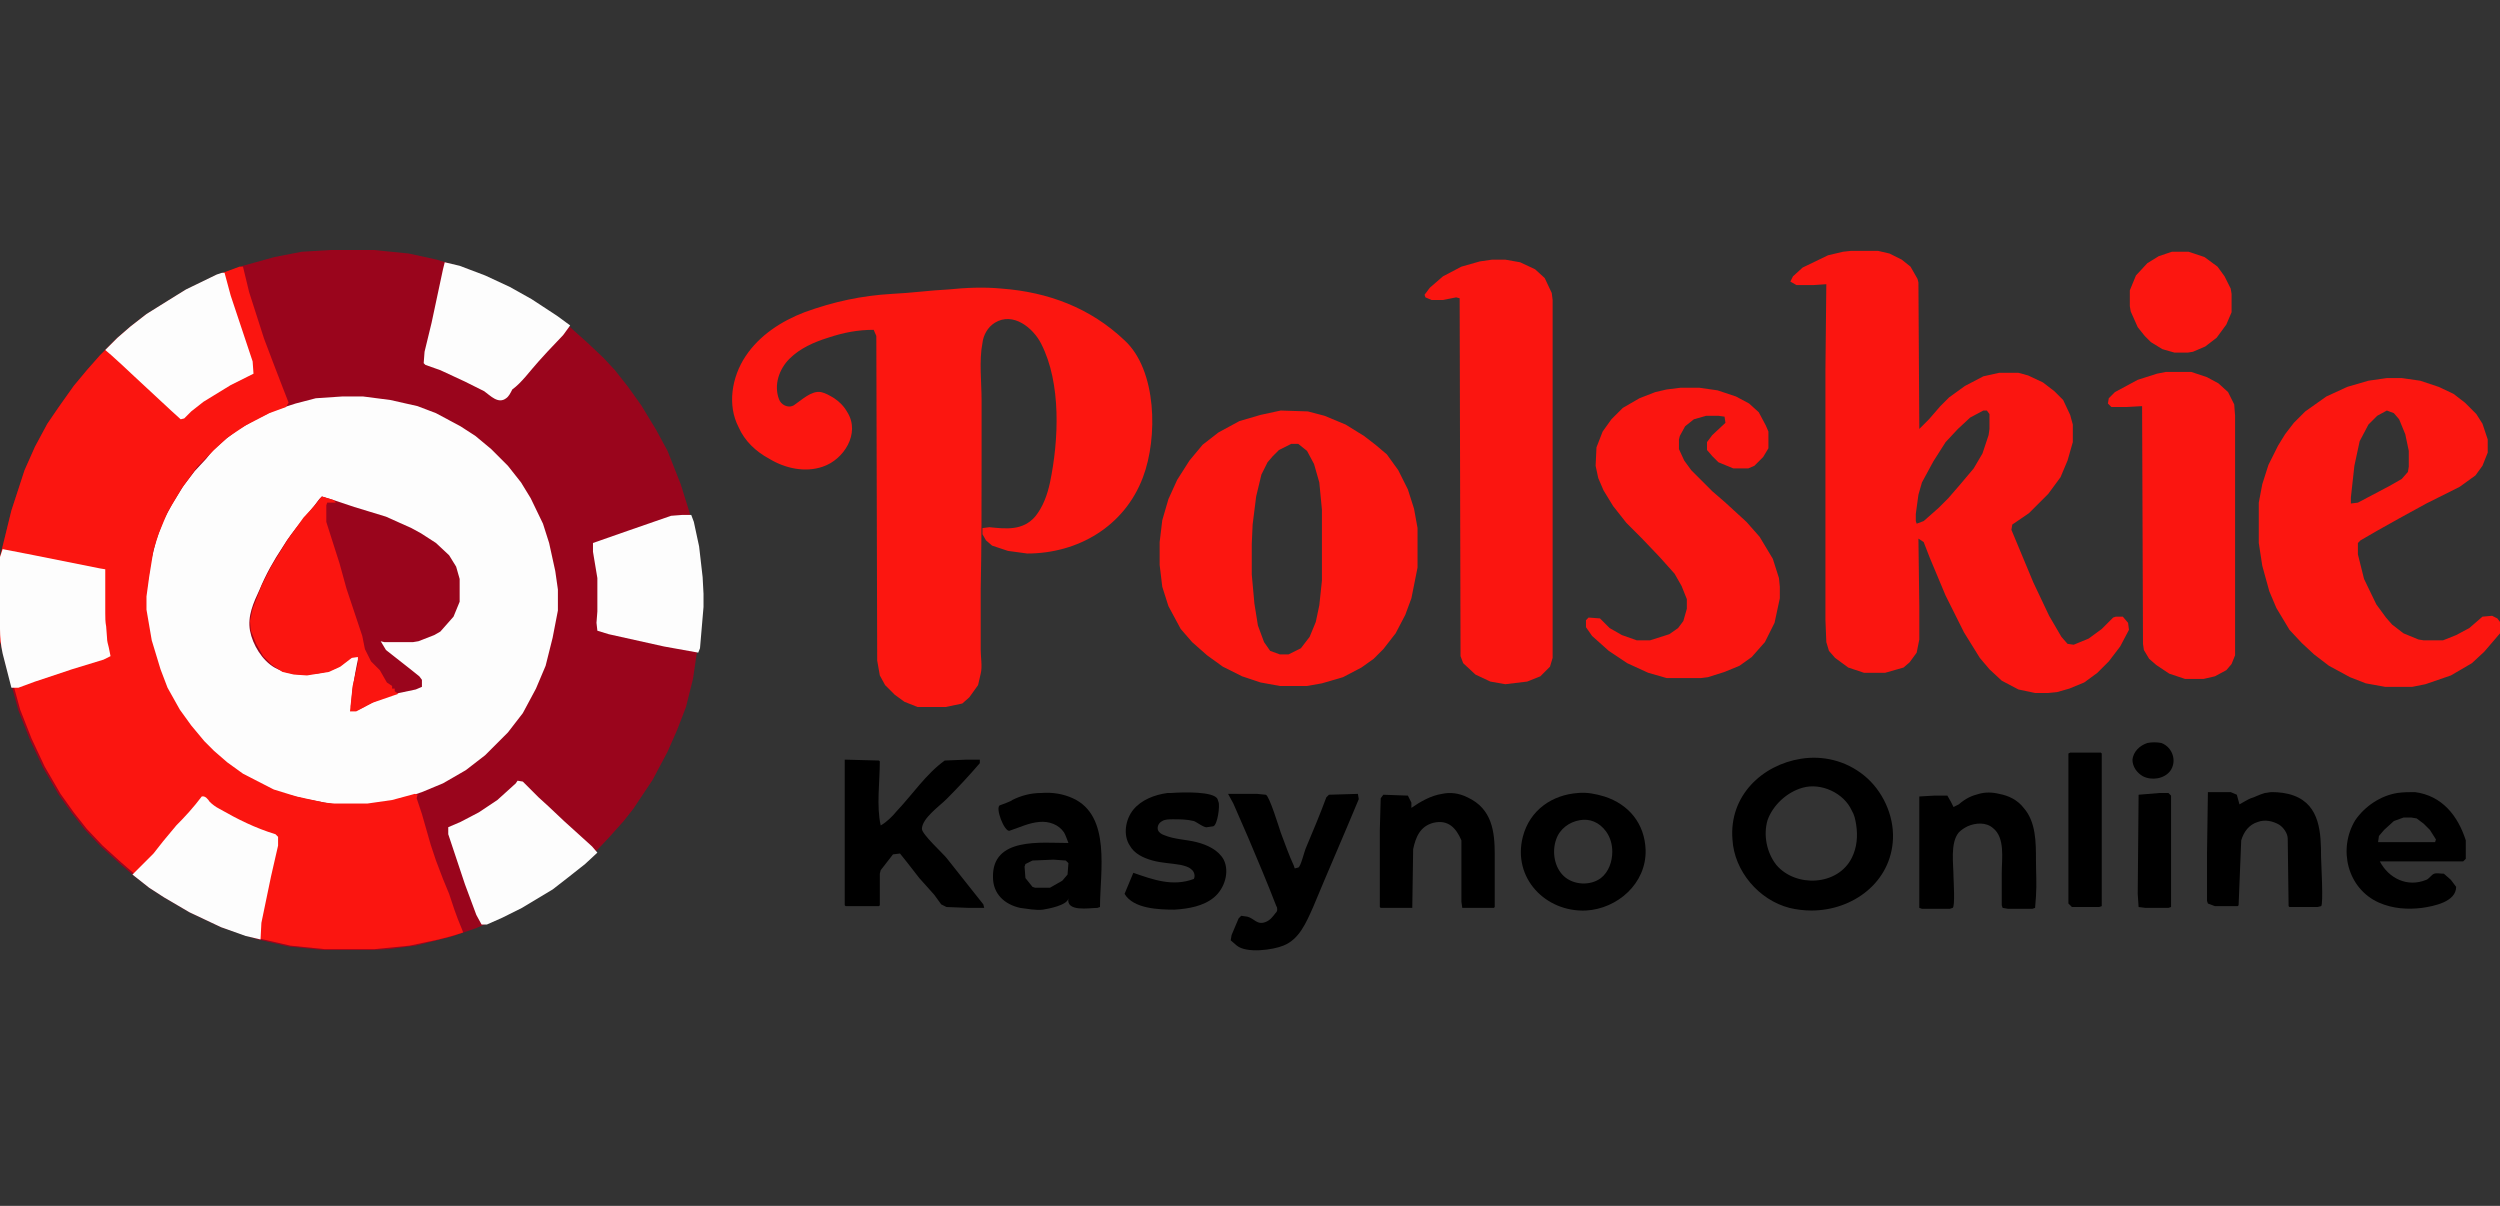 <svg width="170" height="82" viewBox="0 0 170 82" fill="none" xmlns="http://www.w3.org/2000/svg">
<rect x="0" y="0" width="170" height="82" fill="#333333" stroke="none"/>
<path d="M22.488 17H25.41L27.797 17.239L29.705 17.656L31.674 18.253L33.642 19.088L34.954 19.744L36.446 20.579L37.758 21.474L38.832 22.309L39.965 23.323L41.039 24.337L41.814 25.172L42.709 26.305L43.603 27.558L44.617 29.228L45.393 30.66L46.288 32.926L46.884 34.835L47.361 37.221L47.6 39.309L47.66 40.442V41.337L47.421 44.14L47.123 46.168L46.646 48.077L46.049 49.628L45.393 51.119L44.379 53.028L43.067 54.996L42.41 55.832L41.397 56.965L40.383 58.039L39.488 58.814L38.832 59.41L37.519 60.425L35.432 61.677L34.119 62.333L32.389 63.109L30.66 63.705L28.274 64.302L26.425 64.54L25.351 64.6H21.951L19.625 64.361L17.537 63.884L15.032 63.049L12.884 62.035L11.154 61.021L10.14 60.365L9.007 59.47L8.112 58.695L6.86 57.561L5.786 56.428L4.891 55.295L3.996 54.042L2.923 52.193L2.028 50.284L1.253 48.316L0.418 45.274L0 43.603V37.877L0.775 34.716L1.67 31.972L2.386 30.361L3.221 28.811L3.996 27.677L5.011 26.246L5.905 25.172L6.8 24.158L7.933 23.025L8.828 22.249L9.902 21.414L11.333 20.519L12.586 19.744L14.674 18.73L16.523 18.074L18.67 17.477L20.519 17.119L22.488 17Z" fill="#9A051C"/>
<path d="M23.263 26.961H24.695L26.544 27.2L28.393 27.617L29.646 28.095L31.316 28.989L32.33 29.646L33.404 30.54L34.537 31.674L35.432 32.807L36.088 33.881L36.923 35.611L37.34 36.923L37.758 38.831L37.937 40.084V41.516L37.579 43.365L37.102 45.274L36.446 46.825L35.551 48.495L34.537 49.807L32.986 51.358L31.674 52.372L30.123 53.267L28.691 53.863L27.439 54.281L25.768 54.639L24.993 54.698H22.726L20.818 54.34L19.088 53.923L18.074 53.505L16.105 52.431L15.27 51.775L14.197 50.881L13.421 50.105L12.348 48.674L11.512 47.182L11.035 46.168L10.379 44.2L9.961 42.112L9.902 41.456V40.561L10.26 38.175L10.618 36.744L11.095 35.431L11.691 34.298L12.467 33.046L13.242 32.032L14.018 31.197L14.495 30.6L15.39 29.825L16.165 29.228L17.298 28.572L18.611 27.916L20.102 27.439L21.474 27.081L23.263 26.961Z" fill="#FDFDFD"/>
<path d="M29.825 63.884L27.856 64.302L25.47 64.54H22.07L19.744 64.302L17.656 63.825L15.151 62.989L13.004 61.975L11.274 60.961L10.26 60.305L9.126 59.41L8.232 58.635L6.979 57.502L5.905 56.368L5.011 55.235L4.116 53.982L3.042 52.133L2.147 50.224L1.372 48.256L0.537 45.214L0 43.603V37.877L0.775 34.716L1.67 31.972L2.386 30.361L3.221 28.811L3.996 27.677L5.011 26.246L5.905 25.172L6.8 24.158L7.933 23.024L8.828 22.249L9.902 21.414L11.333 20.519L12.586 19.744L14.674 18.73L16.284 18.133H16.523L16.94 19.863L17.954 23.024L18.61 24.754L19.207 26.305L19.625 27.379L19.446 27.677L18.312 28.095L16.702 28.93L15.449 29.765L14.554 30.6L13.421 31.733L12.347 33.224L11.393 34.835L10.796 36.267L10.439 37.4L10.14 39.249L9.961 40.561V41.456L10.319 43.544L10.916 45.512L11.393 46.765L12.228 48.256L13.004 49.33L13.898 50.403L14.554 51.06L15.449 51.835L16.523 52.611L18.61 53.684L20.161 54.161L22.07 54.579L22.726 54.639H24.993L26.663 54.4L28.214 53.982L28.393 54.042L28.333 54.281L28.691 55.354L29.288 57.442L29.646 58.516L30.123 59.768L30.54 60.782L30.898 61.856C31.256 62.87 31.375 63.049 31.495 63.407C30.779 63.645 30.302 63.765 29.825 63.884Z" fill="#FB1510"/>
<path d="M64.481 19.684C65.674 19.565 66.867 19.505 68.12 19.625C71.281 19.863 74.144 20.937 76.47 23.144C78.677 25.172 78.737 29.765 77.723 32.449C76.47 35.789 73.309 37.639 69.849 37.639L68.537 37.46L67.463 37.102L67.046 36.744L66.807 36.326V35.909L67.284 35.849C68.418 35.968 69.551 36.088 70.386 35.133C70.923 34.477 71.221 33.642 71.4 32.807C71.997 29.944 72.176 26.067 70.804 23.383C70.267 22.309 68.895 21.175 67.642 21.951C67.165 22.249 66.867 22.786 66.807 23.323C66.569 24.516 66.748 26.007 66.748 27.26C66.748 28.572 66.748 29.944 66.748 31.256C66.748 34.179 66.748 37.161 66.688 40.084C66.688 41.456 66.688 42.828 66.688 44.2C66.688 44.677 66.807 45.333 66.688 45.81L66.509 46.586L65.912 47.421L65.435 47.839L64.302 48.077H62.393L61.498 47.719L60.842 47.242L60.186 46.586L59.828 45.93L59.649 44.916L59.59 22.846L59.411 22.428C58.337 22.428 57.383 22.607 56.309 22.965C55.355 23.263 54.4 23.681 53.684 24.396C52.969 25.112 52.611 26.186 52.969 27.14C53.088 27.498 53.565 27.797 53.983 27.558C54.52 27.2 55.176 26.544 55.832 26.663C56.13 26.723 56.428 26.902 56.727 27.081C57.084 27.319 57.383 27.617 57.621 28.035C58.516 29.467 57.383 31.256 55.951 31.733C54.758 32.151 53.386 31.853 52.312 31.197C51.418 30.719 50.642 30.003 50.225 29.049C49.449 27.558 49.748 25.649 50.702 24.218C51.656 22.786 53.148 21.832 54.699 21.235C56.667 20.519 58.576 20.102 60.663 19.983C61.976 19.923 63.228 19.744 64.481 19.684Z" fill="#FC1610"/>
<path d="M125.86 17.06H127.709L128.484 17.239L129.32 17.656L129.916 18.133L130.393 18.968L130.453 19.207L130.513 29.169L131.169 28.512L131.944 27.618L132.541 27.021L133.614 26.246L134.867 25.59L135.941 25.351H137.253L137.909 25.53L138.923 26.007L139.699 26.604L140.295 27.2L140.772 28.214L140.951 28.87V30.063L140.593 31.316L140.116 32.449L139.281 33.583L137.969 34.895L136.835 35.67L136.776 36.028L138.267 39.607L139.341 41.874L140.176 43.305L140.593 43.782L141.011 43.842L142.025 43.425L142.92 42.769L143.695 41.993L143.874 41.933H144.351L144.709 42.351L144.769 42.828L144.172 43.961L143.397 44.975L142.621 45.751L141.727 46.407L140.713 46.825L139.877 47.063L139.281 47.123H138.386L137.253 46.884L136.12 46.288L135.284 45.512L134.628 44.737L133.555 43.007L132.302 40.502L131.228 37.937L130.811 36.863L130.453 36.625L130.513 41.218V43.484L130.334 44.379L129.856 45.035L129.439 45.393L128.186 45.751H126.755L125.681 45.393L124.786 44.737L124.369 44.26L124.19 43.663L124.13 42.172V25.112L124.19 19.326L123.295 19.386H122.162L121.744 19.147L121.923 18.79L122.579 18.193L124.309 17.358L125.323 17.119L125.86 17.06ZM134.867 27.916L133.972 28.393L133.137 29.169L132.302 30.063L131.467 31.375L130.692 32.807L130.453 33.642L130.274 34.954V35.432L130.334 35.611L130.811 35.432L131.825 34.537L132.481 33.881L133.256 32.986L134.211 31.853L134.807 30.839L135.225 29.586L135.284 29.169V28.154L135.106 27.916H134.867Z" fill="#FB1510"/>
<path d="M87.088 27.916L88.937 27.976L90.07 28.274L91.502 28.87L92.755 29.646L93.53 30.242L94.306 30.898L95.081 31.972L95.737 33.284L96.155 34.596L96.393 35.909V38.593L95.976 40.681L95.558 41.814L94.902 43.067L94.067 44.14L93.411 44.797L92.576 45.393L91.323 46.049L89.891 46.467L88.877 46.646H87.028L85.716 46.407L84.463 45.989L83.151 45.333L82.078 44.558L81.064 43.663L80.288 42.769L79.453 41.218L79.035 39.905L78.856 38.414V36.863L79.035 35.372L79.453 33.94L80.049 32.628L80.885 31.316L81.779 30.242L82.853 29.407L84.284 28.632L85.716 28.214L87.088 27.916ZM87.804 30.183L86.969 30.6L86.551 31.018L86.193 31.435L85.776 32.27L85.418 33.761L85.179 35.67L85.12 36.983V39.07L85.299 41.039L85.537 42.53L85.955 43.663L86.372 44.26L87.028 44.498H87.625L88.46 44.081L89.056 43.305L89.474 42.291L89.713 41.158L89.891 39.488V34.656L89.713 32.807L89.355 31.554L88.877 30.66L88.281 30.183H87.804Z" fill="#FC1610"/>
<path d="M162.305 25.709H163.319L164.572 25.888L165.825 26.305L166.839 26.782L167.614 27.379L168.39 28.154L168.807 28.811L169.165 29.884V30.779L168.807 31.674L168.33 32.33L167.256 33.105L164.99 34.239L163.141 35.253L161.649 36.088L160.516 36.744L160.337 36.923V37.698L160.755 39.368L161.59 41.098L162.246 41.993L162.663 42.47L163.439 43.067L164.453 43.484L164.811 43.544H166.123L167.018 43.186L167.912 42.709L168.807 41.933L169.463 41.874L169.821 42.053L170 42.291V43.067L168.927 44.319L168.091 45.095L166.66 45.93L164.93 46.526L164.035 46.705H162.186L160.874 46.467L159.8 46.049L158.369 45.274L157.355 44.498L156.519 43.723L155.684 42.828L154.79 41.337L154.312 40.204L153.835 38.474L153.597 36.923V34.179L153.835 32.926L154.253 31.614L154.909 30.302L155.386 29.526L155.983 28.751L156.758 27.976L158.19 26.962L159.621 26.305L161.053 25.888L162.305 25.709ZM162.305 27.916L161.649 28.274L161.053 28.87L160.456 30.004L160.098 31.674L159.86 33.821V34.239L160.337 34.179L162.484 33.046L163.319 32.569L163.737 32.091L163.797 31.733V30.66L163.558 29.526L163.141 28.512L162.783 28.095L162.305 27.916Z" fill="#FC1610"/>
<path d="M101.463 17.656H102.358L103.372 17.835L104.386 18.312L105.042 18.909L105.519 19.923L105.579 20.4V44.737L105.4 45.333L104.744 45.989L103.849 46.347L102.358 46.526L101.344 46.347L100.33 45.87L99.495 45.095L99.316 44.618L99.256 20.281L99.017 20.221L98.123 20.4H97.347L96.93 20.221L96.87 20.042L97.228 19.565L98.123 18.79L99.375 18.133L100.628 17.776L101.463 17.656Z" fill="#FB1510"/>
<path d="M114.288 26.365H115.54L116.793 26.544L118.046 26.961L118.94 27.439L119.597 28.035L120.074 28.93L120.253 29.347V30.481L119.895 31.077L119.298 31.674L118.881 31.853H117.867L116.853 31.435L116.435 31.017L116.077 30.6V30.063L116.435 29.586L117.33 28.751L117.27 28.333L116.853 28.274H116.018L115.183 28.512L114.586 28.989L114.228 29.646L114.169 29.884V30.54L114.526 31.316L115.004 31.972L116.435 33.404L117.33 34.179L118.761 35.491L119.656 36.505L120.551 37.996L120.969 39.309L121.028 39.905V40.681L120.67 42.351L120.014 43.663L119.119 44.677L118.284 45.274L117.27 45.691L116.137 46.049L115.66 46.109H113.333L112.081 45.751L110.649 45.095L109.397 44.26L108.263 43.246L107.846 42.649V42.172L108.025 41.993L108.8 42.053L109.456 42.709L110.291 43.186L111.305 43.544H112.2L113.512 43.126L114.109 42.709L114.467 42.231L114.705 41.396V40.74L114.347 39.846L113.87 39.011L112.856 37.877L111.604 36.565L110.59 35.551L109.695 34.417L109.039 33.344L108.681 32.509L108.502 31.674L108.561 30.421L108.979 29.347L109.576 28.512L110.351 27.737L111.484 27.081L112.558 26.663L113.333 26.484L114.288 26.365Z" fill="#FB1510"/>
<path d="M21.891 33.761L22.667 34L24.098 34.477L26.246 35.133L27.976 35.909L28.632 36.267L29.646 36.923L30.54 37.758L31.018 38.533L31.256 39.368V40.919L30.839 41.933L29.944 42.947L29.526 43.186L28.453 43.604L28.095 43.663H26.126L25.888 43.604L26.246 44.2L27.916 45.512L28.512 45.989L28.691 46.228V46.705L28.274 46.884L27.14 47.123C26.365 47.302 25.649 47.6 24.933 47.958C24.635 48.137 23.8 48.674 23.86 47.958C23.919 47.6 23.919 47.242 23.979 46.825C24.098 46.109 24.218 45.333 24.397 44.618C24.039 44.498 23.681 44.856 23.383 45.095C22.846 45.512 22.13 45.751 21.414 45.811C20.519 45.93 19.505 45.87 18.67 45.393C17.835 44.916 17.179 43.842 17 42.888C16.821 41.874 17.239 40.979 17.656 40.084C18.074 39.07 18.611 38.116 19.207 37.221C19.923 36.028 20.877 35.074 21.712 33.94L21.891 33.761Z" fill="#9A051C"/>
<path d="M147.274 25.291H149.004L150.077 25.649L150.853 26.067L151.509 26.663L151.926 27.498L151.986 28.274V44.558L151.747 45.154L151.39 45.572L150.614 45.989L149.839 46.168H148.586L147.512 45.81L146.618 45.214L146.14 44.796L145.783 44.2L145.723 43.782L145.663 27.617L144.59 27.677H143.576L143.337 27.439L143.397 27.081L143.814 26.663L145.365 25.828L146.677 25.41L147.274 25.291Z" fill="#FB1510"/>
<path d="M21.891 33.761L22.667 34L22.846 34.179H22.249L22.189 34.358V35.491L22.607 36.804L23.084 38.295L23.561 40.025L24.635 43.246L24.814 44.14L25.232 44.975L25.828 45.572L26.305 46.407L26.663 46.646V46.825H26.842V47.004L27.081 47.182L25.351 47.779L24.218 48.376H23.8L23.979 46.646L24.337 45.095V44.677L23.919 44.737L23.144 45.333L22.368 45.691L20.877 45.93L19.983 45.87L19.207 45.691L18.491 45.214L17.895 44.618L17.418 43.782L17.06 42.888L17 42.232L17.179 41.397L17.775 39.846L18.432 38.533L19.565 36.684L20.639 35.193L21.414 34.358L21.772 33.881L21.891 33.761Z" fill="#FB1510"/>
<path d="M122.46 51.596C123.951 51.358 125.502 51.716 126.755 52.73C128.007 53.744 128.783 55.414 128.723 57.025C128.604 60.007 125.979 61.916 123.176 61.916C122.699 61.916 122.162 61.856 121.685 61.737C119.597 61.2 117.927 59.232 117.807 57.084C117.569 54.102 119.835 52.014 122.46 51.596ZM122.579 53.565C121.506 53.863 120.551 54.758 120.193 55.772C119.895 56.786 120.134 57.979 120.79 58.814C122.102 60.365 124.965 60.246 125.92 58.337C126.278 57.621 126.337 56.846 126.218 56.07C126.158 55.712 126.099 55.414 125.92 55.116C125.383 53.923 123.832 53.207 122.579 53.565Z" fill="black"/>
<path d="M15.091 18.551H15.27L15.688 20.102L17.179 24.576L17.238 25.411L15.688 26.186L13.838 27.319L13.003 27.976L12.526 28.453L12.287 28.512L11.631 27.916L9.126 25.59L8.231 24.754L7.575 24.158L7.158 23.8L7.993 22.965L8.888 22.189L9.961 21.354L11.393 20.46L12.645 19.684L14.733 18.67L15.091 18.551Z" fill="#FDFDFD"/>
<path d="M0.179 37.34L2.326 37.758L6.8 38.653L7.158 38.712V41.695C7.158 41.993 7.158 42.291 7.218 42.59L7.277 43.365C7.277 43.604 7.337 43.782 7.396 44.021L7.516 44.618L7.039 44.856L4.891 45.512L2.386 46.347L1.253 46.765H0.775L0.179 44.439C0.06 43.902 0 43.305 0 42.769V37.877L0.179 37.34Z" fill="#FDFDFD"/>
<path d="M30.242 17.835L31.256 18.074L32.986 18.73L34.656 19.505L36.147 20.34L37.877 21.474L38.772 22.13L38.295 22.786L37.221 23.919L36.625 24.575C36.028 25.232 35.491 26.007 34.835 26.484C34.716 26.723 34.596 26.961 34.418 27.081C33.881 27.498 33.344 26.902 32.926 26.603L31.614 25.947L29.944 25.172L28.93 24.814L28.811 24.695L28.87 23.919L29.347 21.951L30.123 18.312L30.242 17.835Z" fill="#FDFDFD"/>
<path d="M13.719 54.161C13.958 54.102 14.137 54.34 14.256 54.519C14.435 54.698 14.674 54.877 14.912 54.996C16.165 55.712 17.358 56.309 18.73 56.726L18.909 56.905V57.502L18.431 59.59L17.775 62.751L17.716 63.884L16.702 63.646L15.031 63.049L12.884 62.035L11.154 61.021L10.14 60.365L9.007 59.47L10.438 58.039L11.095 57.203L11.989 56.13C12.586 55.533 13.182 54.877 13.719 54.161Z" fill="#FDFDFD"/>
<path d="M35.193 53.088L35.551 53.147L36.625 54.221L37.281 54.818L38.355 55.832L39.607 56.965L40.263 57.561L40.621 57.979L39.786 58.754L38.653 59.649L37.579 60.484L35.492 61.737L34.179 62.393L33.105 62.87H32.748L32.39 62.214L31.614 60.126L30.481 56.726V56.249L31.316 55.891L32.569 55.235L33.821 54.4L35.074 53.267L35.193 53.088Z" fill="#FDFDFD"/>
<path d="M46.407 35.014H47.004L47.182 35.491L47.54 37.161L47.779 39.249L47.839 40.382V41.277L47.6 44.081L47.481 44.379L45.154 43.961L41.396 43.126L40.621 42.888L40.561 42.351L40.621 41.575V39.309L40.382 37.877L40.323 37.519V36.923L42.709 36.088L45.632 35.074L46.407 35.014Z" fill="#FDFDFD"/>
<path d="M57.502 51.656L59.768 51.716L59.828 51.776C59.828 53.147 59.589 54.818 59.888 56.13C60.305 55.891 60.663 55.533 60.961 55.175C62.035 54.042 62.989 52.611 64.242 51.716L65.733 51.656H66.628V51.895C65.912 52.73 65.137 53.565 64.361 54.34C63.884 54.818 62.691 55.653 62.691 56.368C62.691 56.726 64.123 58.039 64.361 58.337C65.196 59.411 66.031 60.425 66.867 61.498L66.926 61.737H65.912L64.361 61.677L64.003 61.498L63.526 60.842L62.512 59.709L61.677 58.635L61.2 58.039L60.723 58.098L59.888 59.172L59.828 59.411V61.558L59.768 61.618H57.502L57.442 61.558V51.656H57.502Z" fill="black"/>
<path d="M85.477 53.983L86.074 54.042C86.312 54.102 86.968 56.249 87.088 56.607C87.386 57.383 87.625 58.098 87.983 58.874L88.042 59.053L88.281 58.993C88.46 58.933 88.698 57.86 88.818 57.621C89.295 56.488 89.772 55.354 90.189 54.221L90.368 54.042L92.337 53.983L92.397 54.34C91.382 56.786 90.309 59.232 89.295 61.677C88.818 62.751 88.34 63.884 87.267 64.302C86.551 64.6 84.761 64.839 84.105 64.302L83.688 63.944L83.747 63.586L84.225 62.453L84.403 62.274L84.821 62.333C85.298 62.453 85.477 62.93 86.074 62.691C86.372 62.572 86.551 62.333 86.73 62.095C86.79 62.035 86.849 61.975 86.849 61.856C86.849 61.797 86.849 61.677 86.79 61.617C86.193 60.067 85.537 58.516 84.881 56.965L83.867 54.639L83.509 53.983H85.477Z" fill="black"/>
<path d="M107.309 53.923C107.905 53.863 108.502 53.983 109.098 54.161C110.769 54.698 111.842 56.011 111.902 57.8C111.962 60.067 109.993 61.797 107.846 61.916C105.102 62.035 102.835 59.709 103.551 56.905C104.028 55.056 105.579 54.042 107.309 53.923ZM107.428 55.772C106.712 55.891 106.056 56.368 105.818 57.084C105.519 57.919 105.698 58.993 106.355 59.59C107.011 60.186 108.144 60.246 108.86 59.709C109.397 59.291 109.635 58.575 109.635 57.919C109.635 57.442 109.516 56.965 109.218 56.547C108.74 55.891 108.084 55.653 107.428 55.772Z" fill="black"/>
<path d="M163.021 53.923C163.438 53.863 163.796 53.863 164.214 53.863C166.063 54.102 167.137 55.474 167.674 57.144V58.397L167.495 58.575H161.828C162.424 59.709 163.677 60.365 164.989 59.828C165.168 59.769 165.347 59.47 165.526 59.411C165.705 59.351 165.944 59.411 166.182 59.411L166.659 59.828L167.017 60.305C167.017 61.319 165.526 61.618 164.691 61.737C163.737 61.856 162.723 61.797 161.768 61.379C159.621 60.425 158.965 57.74 160.158 55.772C160.814 54.818 161.888 54.102 163.021 53.923ZM163.438 55.593L162.782 55.832L162.126 56.428L161.768 56.846L161.709 57.263H165.586L165.645 57.084L165.228 56.428L164.81 56.011L164.333 55.653L163.975 55.593H163.438Z" fill="black"/>
<path d="M134.568 53.983C134.986 53.863 135.463 53.863 135.94 53.983C136.596 54.102 137.193 54.4 137.61 54.937C138.446 55.891 138.446 57.263 138.446 58.516C138.446 59.291 138.505 60.126 138.446 60.962L138.386 61.737L138.207 61.797H136.537L136.179 61.737L136.119 61.558C136.119 60.842 136.119 60.067 136.119 59.351C136.119 58.397 136.358 56.965 135.523 56.309C135.046 55.891 134.33 55.951 133.793 56.19C133.554 56.309 133.375 56.428 133.196 56.607C132.6 57.323 132.839 58.754 132.839 59.649C132.839 59.828 132.958 61.677 132.779 61.737L132.6 61.797H130.691L130.512 61.737V54.161L131.526 54.102H132.421L132.66 54.519L132.839 54.877L133.196 54.698C133.674 54.281 134.091 54.102 134.568 53.983Z" fill="black"/>
<path d="M154.014 53.923C154.133 53.923 154.312 53.863 154.491 53.863C154.968 53.863 155.505 53.923 155.982 54.102C157.772 54.758 157.832 56.667 157.832 58.277C157.832 58.575 158.01 61.558 157.832 61.618L157.593 61.677H155.684L155.625 61.618C155.625 61.618 155.565 57.084 155.565 57.025C155.565 56.667 155.267 56.249 154.968 56.07C154.551 55.832 154.014 55.712 153.537 55.891C152.94 56.07 152.582 56.547 152.403 57.144L152.225 61.558L152.165 61.618H150.614L150.137 61.439L150.077 61.26V58.039L150.137 53.863H151.688L152.105 54.042L152.284 54.698C152.284 54.698 153 54.281 153.06 54.281C153.298 54.221 153.596 54.042 154.014 53.923Z" fill="black"/>
<path d="M98.063 53.982C98.6 53.863 99.197 53.923 99.793 54.221C101.463 54.996 101.642 56.547 101.642 58.098C101.642 59.291 101.642 60.484 101.642 61.677L101.583 61.737H99.435L99.376 61.319V57.144C99.018 56.309 98.481 55.712 97.467 55.951C96.572 56.189 96.274 56.905 96.095 57.74L96.035 61.737H93.888L93.828 61.677V56.428L93.888 54.281L94.067 54.042L95.737 54.102L95.975 54.579V54.937C96.572 54.519 97.288 54.102 98.063 53.982Z" fill="black"/>
<path d="M70.803 53.923C71.579 53.863 72.295 53.983 72.951 54.281C75.575 55.474 74.8 59.291 74.8 61.677L74.621 61.737C74.084 61.737 72.474 62.035 72.653 61.081C72.593 61.558 71.281 61.797 70.923 61.856C70.446 61.916 69.849 61.797 69.372 61.737C68.298 61.498 67.523 60.782 67.523 59.649C67.463 56.905 70.803 57.323 72.653 57.323C72.653 57.323 72.414 56.667 72.354 56.607C71.996 56.07 71.34 55.832 70.684 55.891C69.968 55.951 69.372 56.249 68.656 56.488C68.298 56.607 67.642 54.877 68 54.758C68 54.758 68.835 54.46 68.835 54.4C69.431 54.102 70.088 53.923 70.803 53.923ZM71.639 58.456L70.207 58.516L69.73 58.754L69.67 58.933L69.73 59.709L70.207 60.305L70.386 60.365H71.4L72.235 59.888L72.593 59.47L72.653 58.695L72.474 58.516L71.639 58.456Z" fill="black"/>
<path d="M147.691 17.119H148.825L149.898 17.477L150.793 18.133L151.27 18.789L151.688 19.625L151.747 19.982V21.235L151.39 22.07L150.733 22.965L149.958 23.561L149.123 23.919L148.765 23.979H147.87L147.035 23.74L146.26 23.263L145.842 22.846L145.365 22.249L144.888 21.175L144.828 20.817V19.744L145.246 18.73L146.021 17.895L146.797 17.418L147.691 17.119Z" fill="#FC1610"/>
<path d="M79.632 53.923C80.467 53.863 82.554 53.803 82.793 54.34L82.853 54.519C82.972 54.758 82.793 56.13 82.495 56.189L82.077 56.249C81.898 56.309 81.361 55.891 81.183 55.831C80.705 55.712 80.228 55.712 79.751 55.712C79.512 55.712 79.214 55.712 79.035 55.831C78.796 55.951 78.677 56.189 78.737 56.428C78.796 56.607 78.975 56.726 79.154 56.786C79.87 57.084 80.646 57.084 81.361 57.263C82.077 57.442 82.853 57.8 83.211 58.456C83.628 59.291 83.27 60.425 82.554 61.021C81.839 61.617 80.825 61.797 79.87 61.856C78.796 61.856 77.067 61.797 76.47 60.782L77.067 59.351C78.439 59.828 79.751 60.305 81.183 59.768C81.302 59.53 81.183 59.231 81.004 59.112C80.825 58.933 80.526 58.874 80.288 58.814C79.632 58.695 79.035 58.695 78.379 58.516C77.723 58.337 77.126 58.039 76.828 57.502C76.351 56.786 76.53 55.712 77.067 55.056C77.603 54.4 78.498 54.042 79.393 53.923C79.393 53.923 79.512 53.923 79.632 53.923Z" fill="black"/>
<path d="M140.772 51.179H142.859L142.919 51.239V61.618L142.74 61.677H140.891L140.652 61.439V51.239L140.772 51.179Z" fill="black"/>
<path d="M146.856 53.923H147.453L147.632 54.102V61.677L147.453 61.737H145.902L145.425 61.677L145.365 60.782L145.425 54.042L146.856 53.923Z" fill="black"/>
<path d="M146.021 50.523C146.319 50.463 146.677 50.463 146.975 50.523C147.751 50.821 148.049 51.775 147.572 52.431C147.154 52.968 146.319 53.088 145.723 52.789C145.305 52.551 145.007 52.133 145.007 51.656C145.066 51.119 145.484 50.702 146.021 50.523Z" fill="black"/>
</svg>
